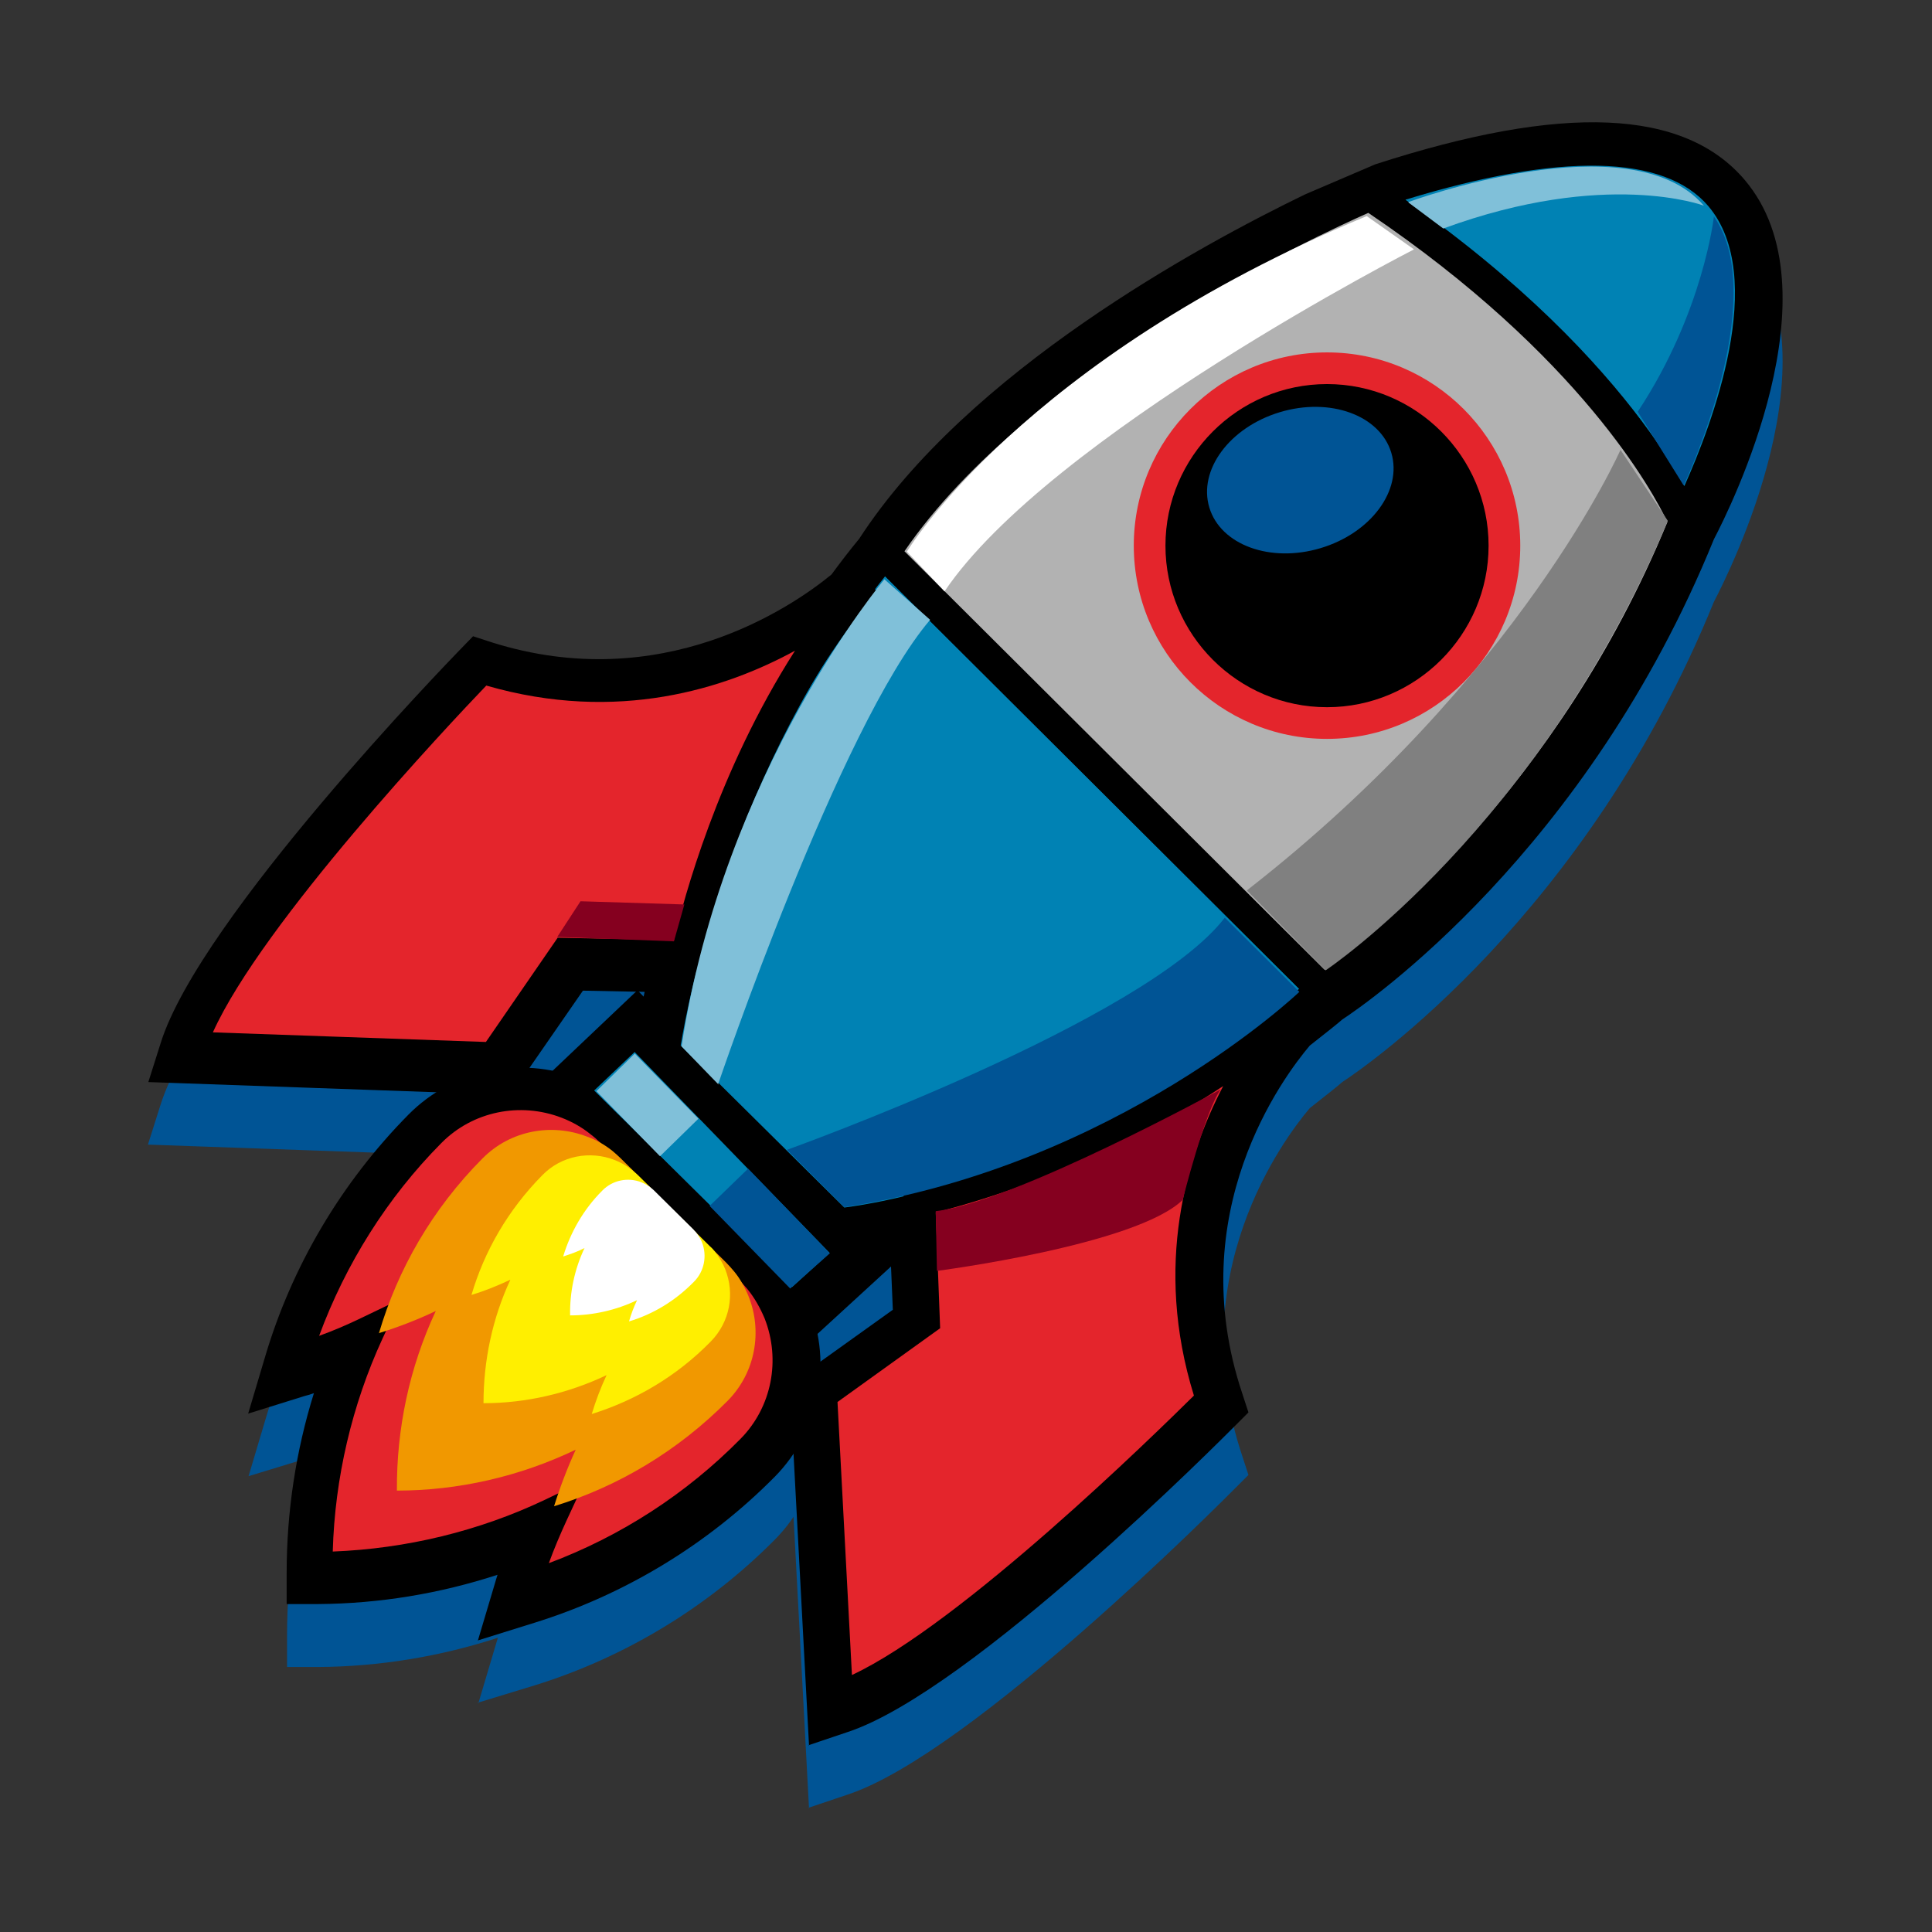<?xml version="1.0" encoding="UTF-8"?> <svg xmlns="http://www.w3.org/2000/svg" id="Capa_1" viewBox="0 0 48.19 48.19"><rect x="0" y="0" width="48.19" height="48.19" fill="#333333" stroke="none"/><path d="m20.18,45.12l-.48-9.04,2.57-1.84-.06-1.43c-.41.09-.8.15-1.18.2l-.38.04-4.91-4.86.05-.39s.08-.59.28-1.5l-1.54-.03-1.8,2.6-9.04-.32.31-.98c.98-3.12,7.19-9.52,7.45-9.79l.34-.35.46.15c4.24,1.34,7.48-.87,8.48-1.69.22-.3.45-.59.7-.89,2.72-4.19,8.5-7.32,11.12-8.59l-.17-.11,1.89-.66.03.02c4.69-1.52,7.71-1.39,9.22.39,2.34,2.76-.36,8.18-.77,8.96-3.17,7.8-8.66,11.58-9.27,11.98-.1.09-.39.32-.81.65-.66.78-3.2,4.17-1.68,8.69l.15.46-.34.34c-.27.27-6.55,6.6-9.65,7.63l-.98.33Zm1.14-8.26l.32,5.98c2.35-1.34,6.01-4.76,7.73-6.45-.75-2.62-.36-4.9.3-6.61-.42.24-.86.48-1.31.7l-.72-1.4c1.6-.87,2.91-1.77,3.72-2.38l.05.06c.06-.08.12-.14.16-.19l.12-.11c.53-.4.84-.67.85-.68l.09-.07c.06-.04,5.63-3.69,8.72-11.32l.03-.07c.76-1.44,2.43-5.54.98-7.25-.98-1.16-3.42-1.17-7.08-.05l-.58.8c-.18-.13-.37-.26-.56-.39-1.7.77-8.55,4.08-11.38,8.47l-.06.08c-.26.31-.5.62-.73.93l-.13.14c-.28.24-.77.61-1.42.99l.55.35c-.96,1.55-1.77,3.26-2.42,5.09l-1.49-.51c.36-1.09.96-2.6,1.83-4.18-1.7.69-3.98,1.13-6.61.43-1.67,1.74-5.01,5.47-6.31,7.84l5.99.21,1.79-2.59,4.37.09-.25.97c-.22.84-.35,1.51-.42,1.89l3.8,3.76c.48-.07.99-.18,1.55-.33l.95-.25.16,4.2-2.56,1.84Z" style="fill:#005495; stroke-width:0px;"></path><path d="m19.76,35.42l-6.6-6.55,2.74-2.6,6.51,6.72-2.65,2.43Zm-4.34-6.52l4.39,4.35.35-.32-4.3-4.44-.44.41Z" style="fill:#005495; stroke-width:0px;"></path><path d="m11.93,42.49l.42-1.41c.02-.08.05-.16.07-.23-1.44.47-2.96.72-4.47.73h-.79s0-.78,0-.78c0-1.52.23-3.04.68-4.48-.08.03-.16.05-.23.07l-1.41.43.42-1.41c.67-2.27,1.91-4.36,3.58-6.05,1.11-1.12,2.78-1.47,4.26-.9.37.14.72.34,1.04.59.12.1.24.2.34.3l3.44,3.4c.11.11.21.22.31.34h0c.25.31.46.66.6,1.03.59,1.47.25,3.15-.85,4.27-1.67,1.69-3.75,2.95-6.01,3.65l-1.41.43Zm-1.07-9.23l-.92,1.98c-.68,1.47-1.09,3.09-1.18,4.73,1.63-.11,3.25-.53,4.71-1.23l1.97-.94-.92,1.98c-.03.06-.05.11-.08.17,1.4-.65,2.69-1.55,3.78-2.65.67-.68.87-1.69.51-2.58-.09-.23-.21-.44-.37-.63h0c-.06-.07-.12-.14-.19-.21l-3.44-3.4c-.07-.07-.14-.13-.21-.19-.19-.15-.4-.27-.63-.36-.9-.34-1.91-.14-2.58.54-1.09,1.1-1.98,2.4-2.61,3.81.06-.03.11-.05.17-.08l1.97-.94Z" style="fill:#005495; stroke-width:0px;"></path><path d="m20.18,43.55l-.48-9.04,2.57-1.84-.06-1.43c-.41.08-.8.15-1.18.2l-.38.05-4.91-4.86.05-.39s.08-.59.29-1.5l-1.54-.03-1.8,2.6-9.04-.32.31-.98c.98-3.12,7.19-9.52,7.45-9.79l.34-.35.46.15c4.24,1.34,7.48-.87,8.48-1.69.22-.3.45-.6.69-.89,2.72-4.19,8.5-7.32,11.12-8.59l1.75-.75c4.69-1.52,7.71-1.39,9.22.39,2.34,2.76-.36,8.18-.77,8.96-3.17,7.8-8.66,11.58-9.27,11.98-.1.09-.39.32-.81.65-.66.78-3.2,4.17-1.68,8.69l.15.46-.34.34c-.27.27-6.55,6.6-9.65,7.63l-.98.33Zm1.14-8.26l.32,5.98c2.35-1.34,6.01-4.76,7.73-6.45-.75-2.62-.36-4.9.3-6.61-.42.24-.86.48-1.31.7l-.72-1.4c1.6-.87,2.91-1.78,3.72-2.38l.05.06c.06-.08.12-.14.16-.19l.12-.11c.53-.4.84-.67.85-.68l.09-.07c.06-.04,5.63-3.69,8.72-11.32l.03-.07c.76-1.44,2.43-5.54.98-7.25-.98-1.16-3.42-1.17-7.08-.05l-.58.8c-.18-.13-.37-.26-.56-.39-1.7.77-8.55,4.08-11.38,8.47l-.06.08c-.25.31-.49.62-.73.93l-.13.14c-.28.24-.77.61-1.42.99l.55.35c-.96,1.55-1.78,3.27-2.42,5.09l-1.49-.51c.36-1.09.96-2.61,1.83-4.18-1.7.69-3.98,1.13-6.61.43-1.67,1.74-5.01,5.47-6.31,7.84l5.99.21,1.79-2.59,4.37.09-.25.97c-.22.84-.35,1.51-.42,1.9l3.8,3.76c.48-.07.99-.18,1.55-.33l.95-.25.16,4.2-2.56,1.83Z" style="stroke-width:0px;"></path><path d="m19.76,33.85l-6.6-6.55,2.74-2.6,6.51,6.72-2.65,2.43Zm-4.34-6.52l4.39,4.35.35-.32-4.3-4.44-.44.41Z" style="stroke-width:0px;"></path><path d="m11.92,40.92l.42-1.41c.02-.08.05-.16.07-.23-1.44.47-2.95.72-4.47.73h-.79s0-.78,0-.78c0-1.52.23-3.04.68-4.48-.08.03-.15.05-.23.07l-1.41.44.42-1.41c.67-2.27,1.91-4.36,3.58-6.05,1.11-1.12,2.78-1.47,4.26-.9.38.15.73.35,1.04.59.12.09.23.19.34.3l3.44,3.4c.11.11.21.22.31.34.25.31.46.66.6,1.03.59,1.47.25,3.15-.85,4.27-1.67,1.69-3.75,2.95-6.01,3.65l-1.41.44Zm-1.07-9.23l-.92,1.98c-.68,1.47-1.09,3.09-1.18,4.73,1.63-.11,3.25-.53,4.71-1.23l1.97-.94-.92,1.98c-.03.06-.05.11-.08.17,1.4-.65,2.69-1.55,3.78-2.65.67-.68.87-1.69.51-2.58-.09-.23-.21-.44-.37-.63h0c-.06-.07-.12-.14-.19-.21l-3.44-3.4c-.07-.07-.14-.13-.21-.19-.19-.15-.4-.27-.63-.36-.9-.35-1.91-.14-2.58.54-1.09,1.1-1.98,2.4-2.61,3.81.06-.03.11-.05.17-.08l1.97-.94Z" style="stroke-width:0px;"></path><path d="m16.56,26.22s.92-6.93,5.49-12.42l10.94,10.9s-5.89,5.1-12.08,5.84l-4.36-4.32Z" style="fill:#0082b4; stroke-width:0px;"></path><path d="m20.78,30.95l-4.63-4.59.03-.19c.04-.29.98-7.11,5.58-12.63l.27-.33,11.55,11.5-.32.28c-.24.21-6.05,5.19-12.29,5.93l-.19.02Zm-3.8-4.87l4.08,4.04c5.12-.69,10.06-4.41,11.35-5.46l-10.33-10.29c-3.81,4.78-4.92,10.59-5.1,11.7Z" style="stroke-width:0px;"></path><path d="m34.17,4.86s5.75,3.71,7.85,8.15c0,0,6.98-13.12-7.85-8.15Z" style="fill:#0082b4; stroke-width:0px;"></path><path d="m42,13.89l-.33-.71c-2.02-4.29-7.65-7.95-7.7-7.99l-.69-.44.78-.26c4.67-1.57,7.75-1.52,9.16.15,2.25,2.66-.71,8.32-.84,8.56l-.37.69Zm-6.94-8.9c1.5,1.06,5.09,3.82,6.95,7.14.69-1.54,2.1-5.22.6-6.99-1.1-1.29-3.7-1.34-7.55-.16Z" style="stroke-width:0px;"></path><path d="m32.99,24.7s5.8-3.71,9.02-11.68c0,0-1.57-3.97-7.85-8.15,0,0-8.72,3.66-12.12,8.94l10.94,10.9Z" style="fill:#b2b2b2; stroke-width:0px;"></path><path d="m32.94,25.2l-11.39-11.35.17-.27c3.43-5.32,11.94-8.94,12.3-9.09l.19-.08.18.12c6.31,4.21,7.93,8.17,7.99,8.34l.06.15-.06.15c-3.24,8-8.94,11.71-9.18,11.87l-.27.17Zm-10.38-11.45l10.48,10.44c1.14-.82,5.79-4.46,8.55-11.17-.34-.72-2.16-4.13-7.46-7.71-1.27.56-8.45,3.89-11.57,8.44Z" style="stroke-width:0px;"></path><polygon points="14.26 27.2 19.75 32.65 21.26 31.27 15.85 25.69 14.26 27.2" style="fill:#0082b4; stroke-width:0px;"></polygon><path d="m19.74,33.19l-6.05-6,2.16-2.05,5.96,6.15-2.08,1.9Zm-4.92-5.99l4.94,4.9.93-.85-4.86-5.01-1.01.96Z" style="stroke-width:0px;"></path><path d="m21.6,14.5s-3.98,3.92-9.58,2.15c0,0-6.33,6.5-7.27,9.47l7.58.26,1.79-2.6,3.01.06s1.06-5.37,4.47-9.35Z" style="fill:#e4252c; stroke-width:0px;"></path><path d="m12.53,26.79l-8.31-.29.15-.49c.95-3.03,7.1-9.36,7.36-9.63l.17-.17.23.07c5.3,1.67,9.15-2.02,9.19-2.06l.57.54c-3.3,3.85-4.37,9.12-4.38,9.17l-.06.32-3.13-.06-1.79,2.6Zm-7.22-1.04l6.81.24,1.79-2.6,2.9.06c.24-1.01,1.08-4.19,3.02-7.22-1.72.94-4.42,1.82-7.7.87-.94.98-5.59,5.92-6.82,8.65Z" style="stroke-width:0px;"></path><path d="m32.2,25.3s-3.85,4.05-1.98,9.62c0,0-6.38,6.45-9.34,7.44l-.4-7.57,2.57-1.84-.12-3.01s5.35-1.16,9.27-4.64Z" style="fill:#e4252c; stroke-width:0px;"></path><path d="m20.52,42.89l-.44-8.31,2.57-1.84-.12-3.12.32-.07c.05-.01,5.3-1.18,9.09-4.55l.55.56s-3.66,3.95-1.89,9.23l.08.23-.17.17c-.26.27-6.48,6.53-9.5,7.53l-.49.16Zm.37-7.92l.36,6.81c2.72-1.27,7.57-6.02,8.53-6.97-1.01-3.26-.18-5.98.73-7.72-3,1.99-6.16,2.9-7.17,3.15l.11,2.89-2.56,1.84Z" style="stroke-width:0px;"></path><circle cx="33.1" cy="13.61" r="4.42" style="stroke-width:0px;"></circle><path d="m33.1,18.43c-2.66,0-4.82-2.16-4.82-4.82s2.16-4.82,4.82-4.82,4.82,2.16,4.82,4.82-2.16,4.82-4.82,4.82Zm0-8.85c-2.22,0-4.03,1.81-4.03,4.03s1.81,4.03,4.03,4.03,4.03-1.81,4.03-4.03-1.81-4.03-4.03-4.03Z" style="fill:#e4252c; stroke-width:0px;"></path><path d="m7.34,33.95c.63-.19,1.25-.44,1.85-.72-.86,1.85-1.29,3.86-1.28,5.87,2.01-.01,4.02-.46,5.86-1.34-.28.6-.51,1.22-.7,1.86,2.08-.65,4.04-1.79,5.68-3.45.92-.93,1.14-2.28.68-3.43-.12-.29-.28-.57-.49-.83-.08-.09-.16-.19-.25-.27l-3.44-3.4c-.09-.09-.18-.17-.28-.24-.26-.2-.54-.36-.84-.48-1.15-.45-2.5-.21-3.42.72-1.64,1.66-2.77,3.63-3.39,5.72Z" style="fill:#e4252c; stroke-width:0px;"></path><path d="m12.49,40.21l.21-.71c.1-.33.21-.66.34-.99-1.62.63-3.37.97-5.11.98h-.39s0-.39,0-.39c0-1.75.31-3.5.93-5.13-.33.13-.66.25-.99.35l-.7.22.21-.71c.66-2.21,1.86-4.24,3.49-5.88,1-1.01,2.51-1.33,3.84-.81.34.13.65.31.94.54.11.08.21.17.31.27l3.44,3.4c.1.1.19.2.28.31.23.28.41.59.54.93.53,1.33.23,2.84-.77,3.85-1.62,1.64-3.64,2.87-5.84,3.55l-.7.22Zm2.1-3.27l-.46.99c-.16.35-.31.7-.44,1.06,1.79-.67,3.43-1.73,4.78-3.1.78-.79,1.01-1.97.6-3.01-.11-.26-.25-.51-.43-.73-.07-.08-.14-.16-.22-.24l-3.44-3.4c-.08-.08-.16-.15-.24-.21-.22-.18-.47-.32-.73-.42-1.04-.4-2.22-.16-3,.63-1.35,1.36-2.39,3.02-3.05,4.81.36-.13.71-.28,1.06-.45l.98-.47-.46.99c-.76,1.65-1.19,3.48-1.24,5.31,1.83-.07,3.65-.51,5.29-1.29l.98-.47Z" style="stroke-width:0px;"></path><path d="m9.46,33.25c.48-.15.95-.33,1.41-.55-.66,1.41-.98,2.94-.97,4.48,1.53,0,3.06-.35,4.46-1.02-.21.46-.39.93-.54,1.41,1.59-.49,3.08-1.37,4.33-2.63.7-.71.87-1.74.52-2.61-.09-.22-.21-.44-.37-.63-.06-.07-.12-.14-.19-.21l-2.62-2.59c-.07-.07-.14-.13-.21-.19-.2-.16-.41-.28-.64-.36-.88-.34-1.91-.16-2.61.55-1.25,1.26-2.11,2.76-2.58,4.36Z" style="fill:#f19800; stroke-width:0px;"></path><path d="m11.76,32.3c.33-.1.65-.23.97-.38-.45.97-.67,2.02-.67,3.08,1.05,0,2.1-.24,3.07-.7-.15.32-.27.64-.37.97,1.09-.34,2.12-.94,2.97-1.81.48-.49.6-1.19.36-1.8-.06-.15-.15-.3-.25-.43-.04-.05-.08-.1-.13-.14l-1.8-1.78s-.1-.09-.15-.13c-.14-.11-.28-.19-.44-.25-.6-.23-1.31-.11-1.79.38-.86.87-1.45,1.9-1.77,2.99Z" style="fill:#ffef00; stroke-width:0px;"></path><path d="m14.05,31.34c.18-.06.36-.12.53-.21-.25.53-.37,1.1-.36,1.68.57,0,1.15-.13,1.67-.38-.08.17-.15.35-.2.53.6-.18,1.15-.51,1.62-.99.26-.26.33-.65.2-.98-.03-.08-.08-.16-.14-.24-.02-.03-.05-.05-.07-.08l-.98-.97s-.05-.05-.08-.07c-.07-.06-.15-.1-.24-.14-.33-.13-.72-.06-.98.21-.47.47-.79,1.04-.97,1.63Z" style="fill:#fff; stroke-width:0px;"></path><path d="m17.91,27.05s3.03-8.94,5.29-11.59l-1.14-1.01s-4.01,4.76-5.06,11.65l.92.95Z" style="fill:#80c0d9; stroke-width:0px;"></path><path d="m19.63,28.68s8.93-3.2,10.92-5.79l1.86,1.85s-4.52,4.32-11.35,5.37l-1.44-1.44Z" style="fill:#005495; stroke-width:0px;"></path><path d="m22.62,13.76s2.88-4.8,11.47-8.37l1.18.83s-9.09,4.65-11.71,8.53l-.94-.99Z" style="fill:#fff; stroke-width:0px;"></path><path d="m35.13,5.04s5.54-2.05,7.37.09c0,0-2.44-.92-6.5.57l-.87-.65Z" style="fill:#80c0d9; stroke-width:0px;"></path><path d="m33.07,24.2s5.33-3.56,8.53-11.21l-1.18-1.77s-2.48,5.66-9.32,10.99l1.96,1.99Z" style="fill:gray; stroke-width:0px;"></path><path d="m42,12.1s2.19-4.64.75-6.7c0,0-.26,2.39-1.9,4.87l1.14,1.83Z" style="fill:#005495; stroke-width:0px;"></path><ellipse cx="32.43" cy="11.97" rx="2.37" ry="1.77" transform="translate(-2.07 9.86) rotate(-16.75)" style="fill:#005495; stroke-width:0px;"></ellipse><polygon points="19.71 32.14 17.7 30.08 18.66 29.15 20.7 31.26 19.71 32.14" style="fill:#005495; stroke-width:0px;"></polygon><rect x="15.01" y="26.89" width="2.27" height="1.34" transform="translate(24.57 -3.25) rotate(45.65)" style="fill:#80c0d9; stroke-width:0px;"></rect><path d="m23.37,31.7s4.96-.64,6.13-1.77c0,0,.56-2.23.95-2.76,0,0-5.15,2.82-7.11,3.04l.03,1.49Z" style="fill:#85001f; stroke-width:0px;"></path><polygon points="13.9 23.37 14.48 22.48 17.07 22.56 16.81 23.48 13.9 23.37" style="fill:#85001f; stroke-width:0px;"></polygon></svg> 